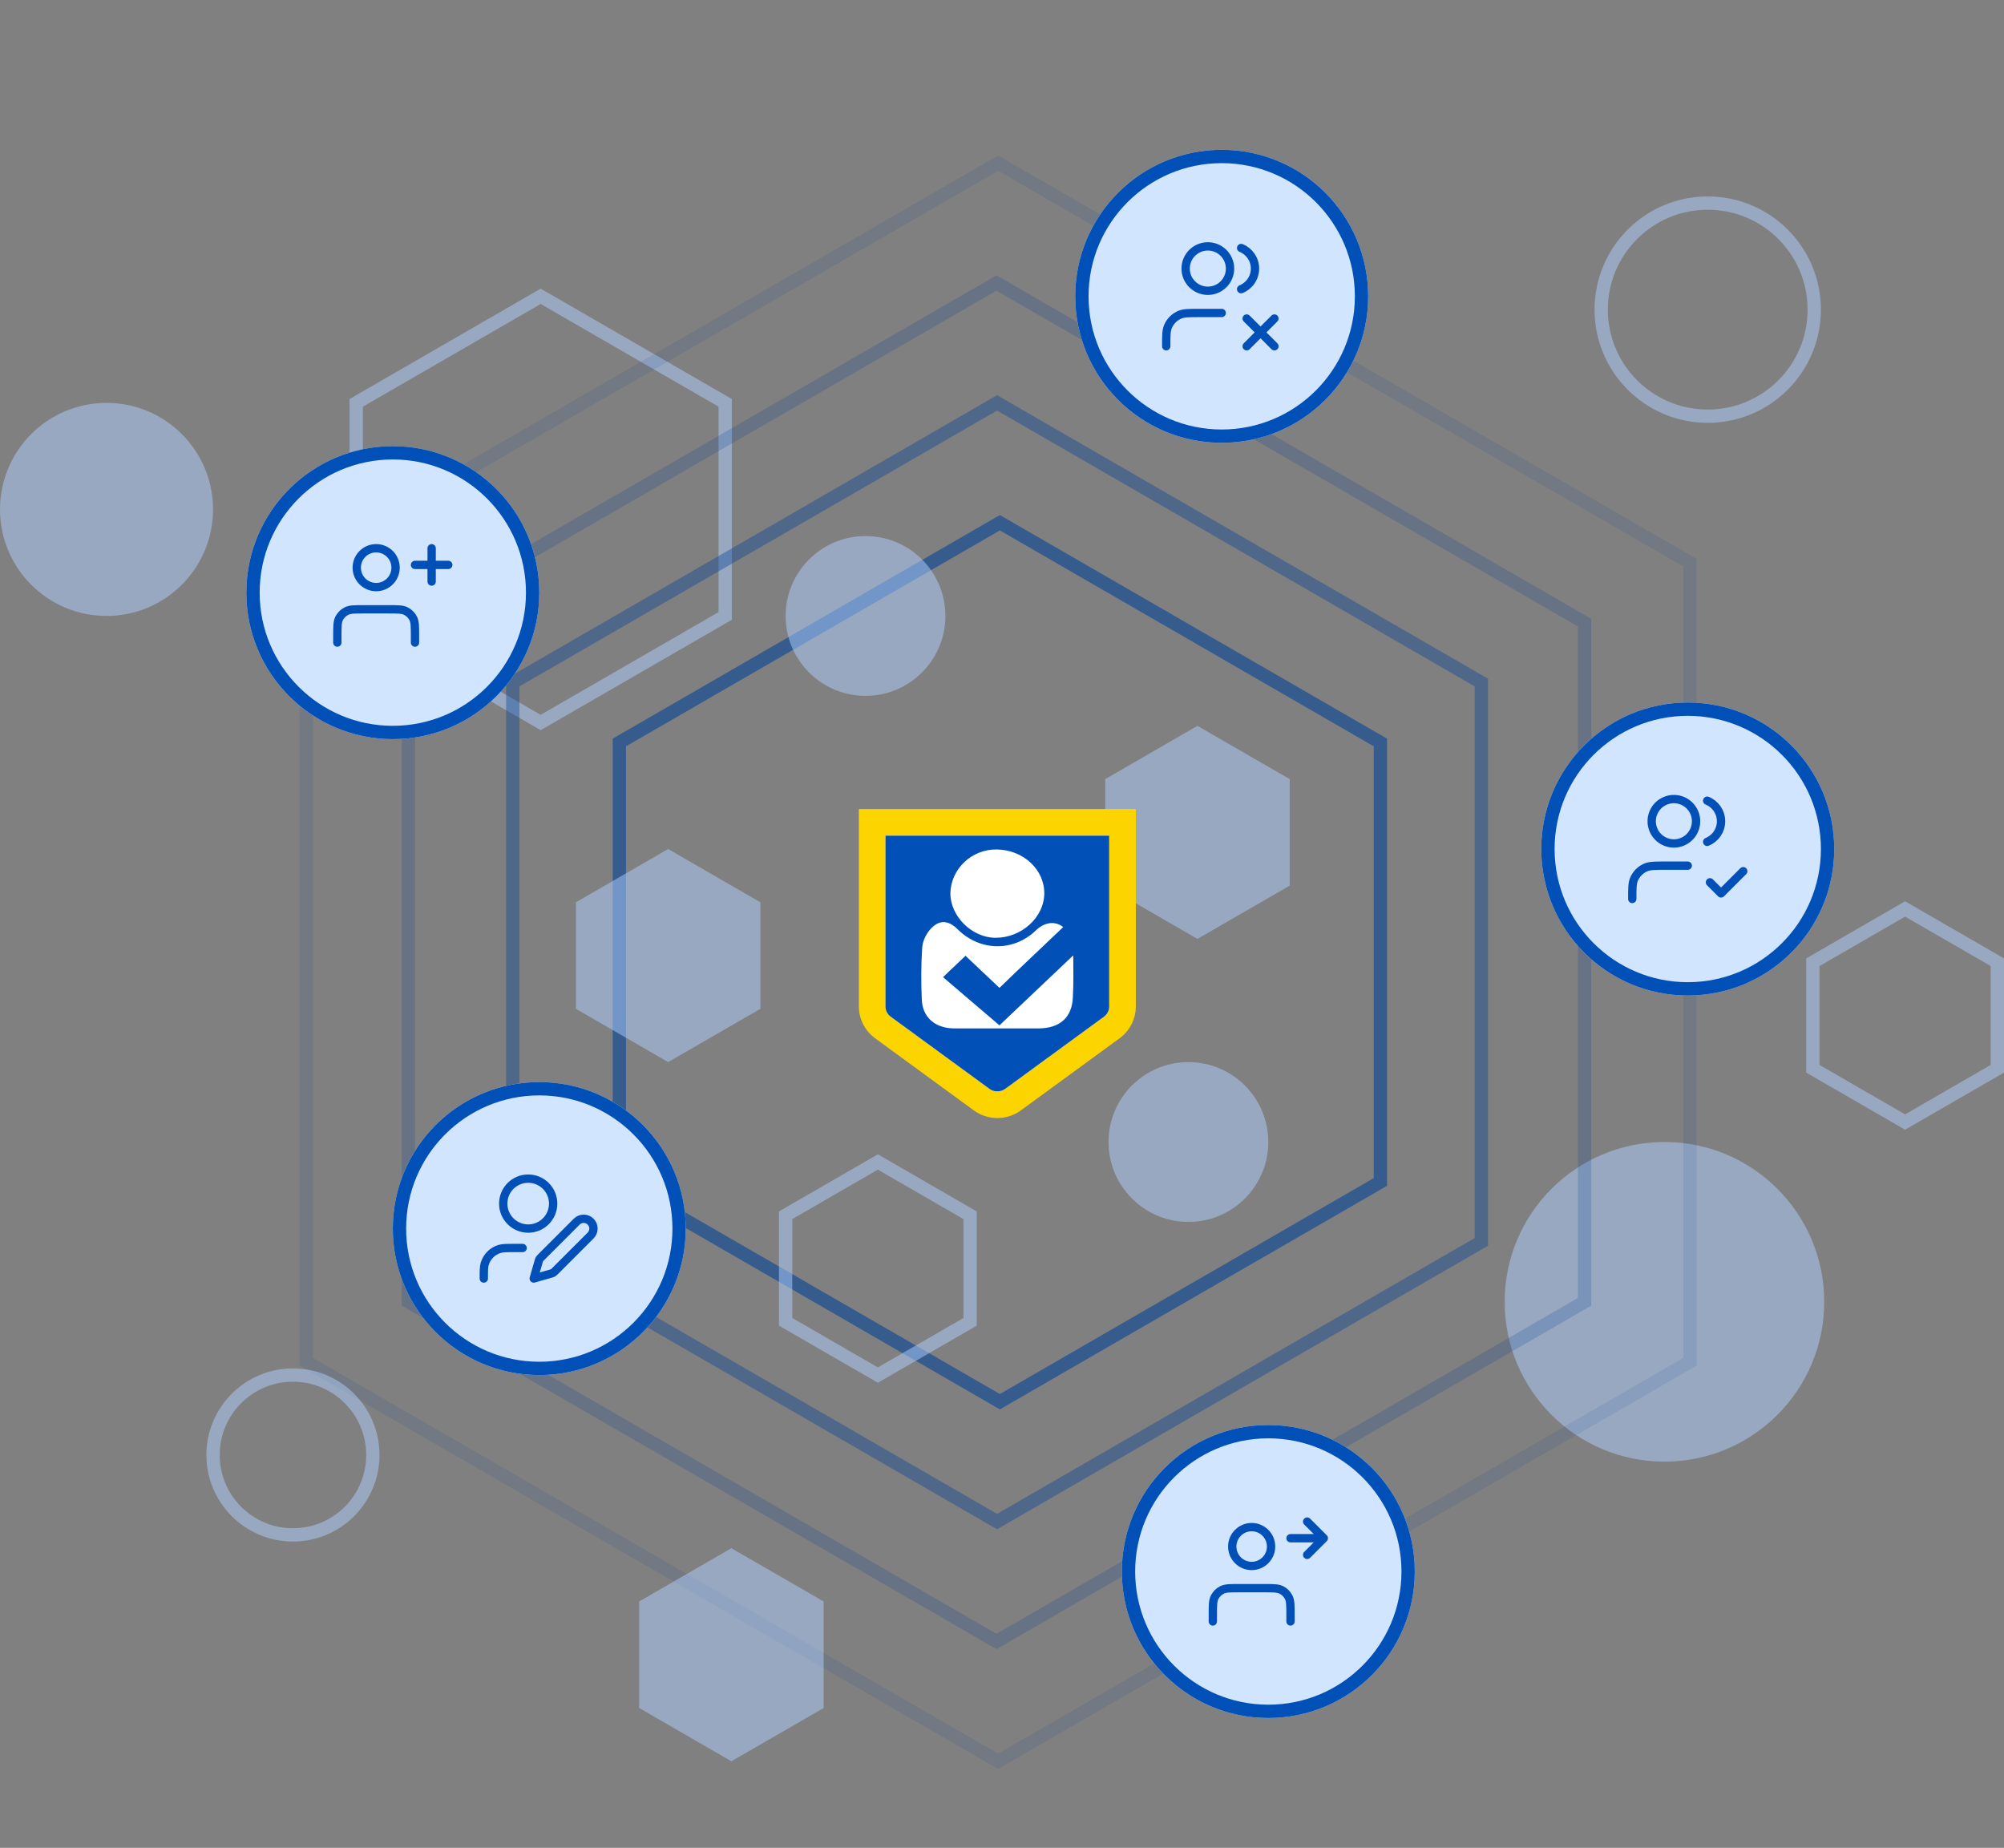 <svg xmlns="http://www.w3.org/2000/svg" id="Layer_1" viewBox="0 0 602 555"><rect x="0" y="0" width="602" height="555" fill="#808080" stroke="none"/><defs><style>      .st0 {        fill: #d1e5ff;      }      .st1, .st2, .st3, .st4, .st5, .st6 {        stroke-width: 4px;      }      .st1, .st2, .st3, .st4, .st5, .st6, .st7 {        fill: none;      }      .st1, .st7 {        stroke: #0050b8;      }      .st2 {        opacity: .2;      }      .st2, .st3, .st4, .st5 {        stroke: #054598;      }      .st2, .st3, .st4, .st5, .st8, .st6 {        isolation: isolate;      }      .st2, .st3, .st4, .st5, .st6 {        stroke-miterlimit: 10;      }      .st9 {        fill: #fff;        stroke: #fcd500;        stroke-width: 8px;      }      .st3 {        opacity: .4;      }      .st4 {        opacity: .6;      }      .st5 {        opacity: .1;      }      .st8 {        fill: #aed1ff;      }      .st8, .st6 {        opacity: .5;      }      .st10 {        fill: #0050b8;      }      .st6 {        stroke: #aed1ff;      }      .st7 {        stroke-linecap: round;        stroke-linejoin: round;        stroke-width: 2.5px;      }    </style></defs><path class="st8" d="M500,343c-26.51,0-48,21.491-48,48.002s21.49,48.001,48,48.001,48-21.491,48-48.001-21.49-48.002-48-48.002Z"></path><path class="st8" d="M357,319c-13.255,0-24,10.746-24,24.001s10.745,24.001,24,24.001,24-10.746,24-24.001-10.745-24.001-24-24.001Z"></path><path class="st6" d="M217.85,184.999v-64.002l-55.43-32.002-55.42,32.002v64.002l55.42,32.001,55.43-32.001Z"></path><path class="st8" d="M359.71,282.002l27.72-16v-32.001l-27.72-16.001-27.71,16.001v32.001l27.71,16Z"></path><path class="st4" d="M414.666,355v-132l-114.309-66-114.308,66v132l114.308,66,114.309-66Z"></path><path class="st3" d="M445,373v-168l-145.483-84-145.483,84v168l145.483,84,145.483-84Z"></path><path class="st2" d="M476,391v-204l-176.658-102-176.658,102v204l176.658,102,176.658-102Z"></path><path class="st5" d="M507.666,409v-240l-207.833-120-207.833,120v240l207.833,120,207.833-120Z"></path><path class="st8" d="M247.43,481.001v32.001l-27.72,16-27.71-16v-32.001l27.71-16.001,27.72,16.001Z"></path><path class="st8" d="M32,121c17.673,0,32,14.327,32,32.001s-14.327,32.001-32,32.001S0,170.675,0,153.001c0-17.674,14.327-32.001,32-32.001Z"></path><path class="st8" d="M260,161c13.255,0,24,10.746,24,24.001s-10.745,24.001-24,24.001-24-10.746-24-24.001,10.745-24.001,24-24.001Z"></path><path class="st6" d="M88,413.001c13.255,0,24,10.745,24,24s-10.745,24.001-24,24.001-24-10.745-24-24.001,10.745-24,24-24Z"></path><path class="st6" d="M513,61c17.673,0,32,14.327,32,32.001s-14.327,32.001-32,32.001-32-14.327-32-32.001,14.327-32.001,32-32.001Z"></path><path class="st6" d="M600,289.001v32.001l-27.71,16-27.71-16v-32.001l27.71-16.001,27.71,16.001Z"></path><path class="st6" d="M236,397.002v-32.001l27.71-16.001,27.71,16.001v32.001l-27.71,16-27.71-16Z"></path><path class="st8" d="M173,303.002v-32.001l27.71-16.001,27.71,16.001v32.001l-27.71,16-27.71-16Z"></path><g><path class="st0" d="M118,134h0c24.3,0,44,19.7,44,44h0c0,24.3-19.7,44-44,44h0c-24.3,0-44-19.7-44-44h0c0-24.3,19.7-44,44-44Z"></path><path class="st1" d="M118,136h0c23.196,0,42,18.804,42,42h0c0,23.196-18.804,42-42,42h0c-23.196,0-42-18.804-42-42h0c0-23.196,18.804-42,42-42Z"></path><path class="st7" d="M129.667,174.667v-10M124.667,169.667h10M124.667,193v-2c0-2.8,0-4.2-.545-5.27-.48-.941-1.244-1.706-2.185-2.185-1.07-.545-2.47-.545-5.27-.545h-7.334c-2.8,0-4.2,0-5.269.545-.941.479-1.706,1.244-2.186,2.185-.545,1.07-.545,2.47-.545,5.27v2M118.833,170.5c0,3.222-2.611,5.833-5.833,5.833s-5.833-2.611-5.833-5.833,2.612-5.833,5.833-5.833,5.833,2.611,5.833,5.833Z"></path></g><g><path class="st0" d="M367,45h0c24.3,0,44,19.7,44,44h0c0,24.3-19.7,44-44,44h0c-24.3,0-44-19.7-44-44h0c0-24.3,19.7-44,44-44Z"></path><path class="st1" d="M367,47h0c23.196,0,42,18.804,42,42h0c0,23.196-18.804,42-42,42h0c-23.196,0-42-18.804-42-42h0c0-23.196,18.804-42,42-42Z"></path><path class="st7" d="M374.5,95.667l8.333,8.333M382.833,95.667l-8.333,8.333M372.833,74.485c2.444.989,4.167,3.384,4.167,6.182s-1.723,5.193-4.167,6.182M367,94h-6.667c-3.106,0-4.659,0-5.884.507-1.634.677-2.931,1.974-3.608,3.608-.508,1.225-.508,2.779-.508,5.885M369.5,80.667c0,3.682-2.985,6.667-6.667,6.667s-6.666-2.985-6.666-6.667,2.985-6.667,6.666-6.667,6.667,2.985,6.667,6.667Z"></path></g><g><path class="st0" d="M162,325h0c24.3,0,44,19.7,44,44h0c0,24.3-19.7,44-44,44h0c-24.3,0-44-19.7-44-44h0c0-24.3,19.7-44,44-44Z"></path><path class="st1" d="M162,327h0c23.196,0,42,18.804,42,42h0c0,23.196-18.804,42-42,42h0c-23.196,0-42-18.804-42-42h0c0-23.196,18.804-42,42-42Z"></path><path class="st7" d="M157,374.833h-2.5c-2.326,0-3.489,0-4.435.287-2.131.647-3.798,2.314-4.444,4.445-.288.946-.288,2.109-.288,4.435M166.167,361.5c0,4.142-3.358,7.5-7.5,7.5s-7.5-3.358-7.5-7.5,3.358-7.5,7.5-7.5,7.5,3.358,7.5,7.5ZM160.333,384l5.169-1.477c.248-.071.372-.106.487-.159.103-.047.2-.104.291-.171.102-.075.193-.166.375-.348l10.762-10.762c1.151-1.15,1.151-3.016,0-4.166-1.151-1.151-3.016-1.151-4.167,0l-10.761,10.761c-.182.182-.273.273-.348.375-.067.091-.125.189-.172.291-.053.116-.088.24-.159.487l-1.477,5.169Z"></path></g><g><path class="st0" d="M381,428h0c24.3,0,44,19.7,44,44h0c0,24.3-19.7,44-44,44h0c-24.3,0-44-19.7-44-44h0c0-24.3,19.7-44,44-44Z"></path><path class="st1" d="M381,430h0c23.196,0,42,18.804,42,42h0c0,23.196-18.804,42-42,42h0c-23.196,0-42-18.804-42-42h0c0-23.196,18.804-42,42-42Z"></path><path class="st7" d="M392.667,467l5-5M397.667,462l-5-5M397.667,462h-10M387.667,487v-2c0-2.8,0-4.2-.545-5.27-.48-.941-1.244-1.706-2.185-2.185-1.07-.545-2.47-.545-5.27-.545h-7.334c-2.8,0-4.2,0-5.269.545-.941.479-1.706,1.244-2.186,2.185-.545,1.07-.545,2.47-.545,5.27v2M381.833,464.5c0,3.222-2.611,5.833-5.833,5.833s-5.833-2.611-5.833-5.833,2.612-5.833,5.833-5.833,5.833,2.611,5.833,5.833Z"></path></g><g><path class="st0" d="M507,211h0c24.3,0,44,19.7,44,44h0c0,24.3-19.7,44-44,44h0c-24.3,0-44-19.7-44-44h0c0-24.3,19.7-44,44-44Z"></path><path class="st1" d="M507,213h0c23.196,0,42,18.804,42,42h0c0,23.196-18.804,42-42,42h0c-23.196,0-42-18.804-42-42h0c0-23.196,18.804-42,42-42Z"></path><path class="st7" d="M513.667,265l3.333,3.333,6.667-6.666M507,260h-6.667c-3.106,0-4.659,0-5.884.507-1.634.677-2.931,1.975-3.608,3.608-.508,1.226-.508,2.779-.508,5.885M512.833,240.485c2.444.989,4.167,3.384,4.167,6.182s-1.723,5.193-4.167,6.182M509.5,246.667c0,3.682-2.985,6.666-6.667,6.666s-6.666-2.984-6.666-6.666,2.985-6.667,6.666-6.667,6.667,2.985,6.667,6.667Z"></path></g><g><path class="st9" d="M266,247h-4v55.334c0,2.425,1.188,4.76,3.125,6.198l.012.009.012.009,29.688,21.687c.005.003.009.007.014.01,2.803,2.071,6.695,2.071,9.498,0,.005-.003.009-.007.014-.01l29.688-21.687.012-.009.012-.009c1.937-1.438,3.125-3.773,3.125-6.198v-55.334h-71.2Z"></path><path class="st10" d="M266,251v51.334c0,1.148.58,2.297,1.509,2.986l29.712,21.705c1.392,1.033,3.366,1.033,4.758,0l29.712-21.705c.929-.689,1.509-1.838,1.509-2.986v-51.334h-67.2ZM299.426,255.134c8.008.115,14.392,6.087,14.276,13.322-.116,7.12-6.848,13.207-14.624,13.207-7.08,0-13.58-6.432-13.58-13.322.117-7.35,6.384-13.322,13.928-13.207ZM322.29,299.463c-.232,6.087-3.83,9.302-10.097,9.417h-25.766c-5.571-.115-9.285-3.33-9.517-8.613-.232-5.168-.232-10.451.116-15.619.116-1.837,1.044-3.904,2.321-5.397,2.67-3.101,5.455-2.986,8.357-.115,6.731,6.661,16.829,6.776,23.56.23,2.67-2.527,5.803-2.756,8.125-.919-6.384,6.087-12.767,12.058-19.151,18.26-3.365-3.216-6.847-6.431-10.213-9.647-2.205,2.182-4.527,4.249-6.732,6.431,5.687,4.824,11.374,9.762,16.945,14.47,7.428-7.005,14.74-14.01,22.168-21.016,0,4.135.116,8.384-.116,12.518Z"></path></g></svg>